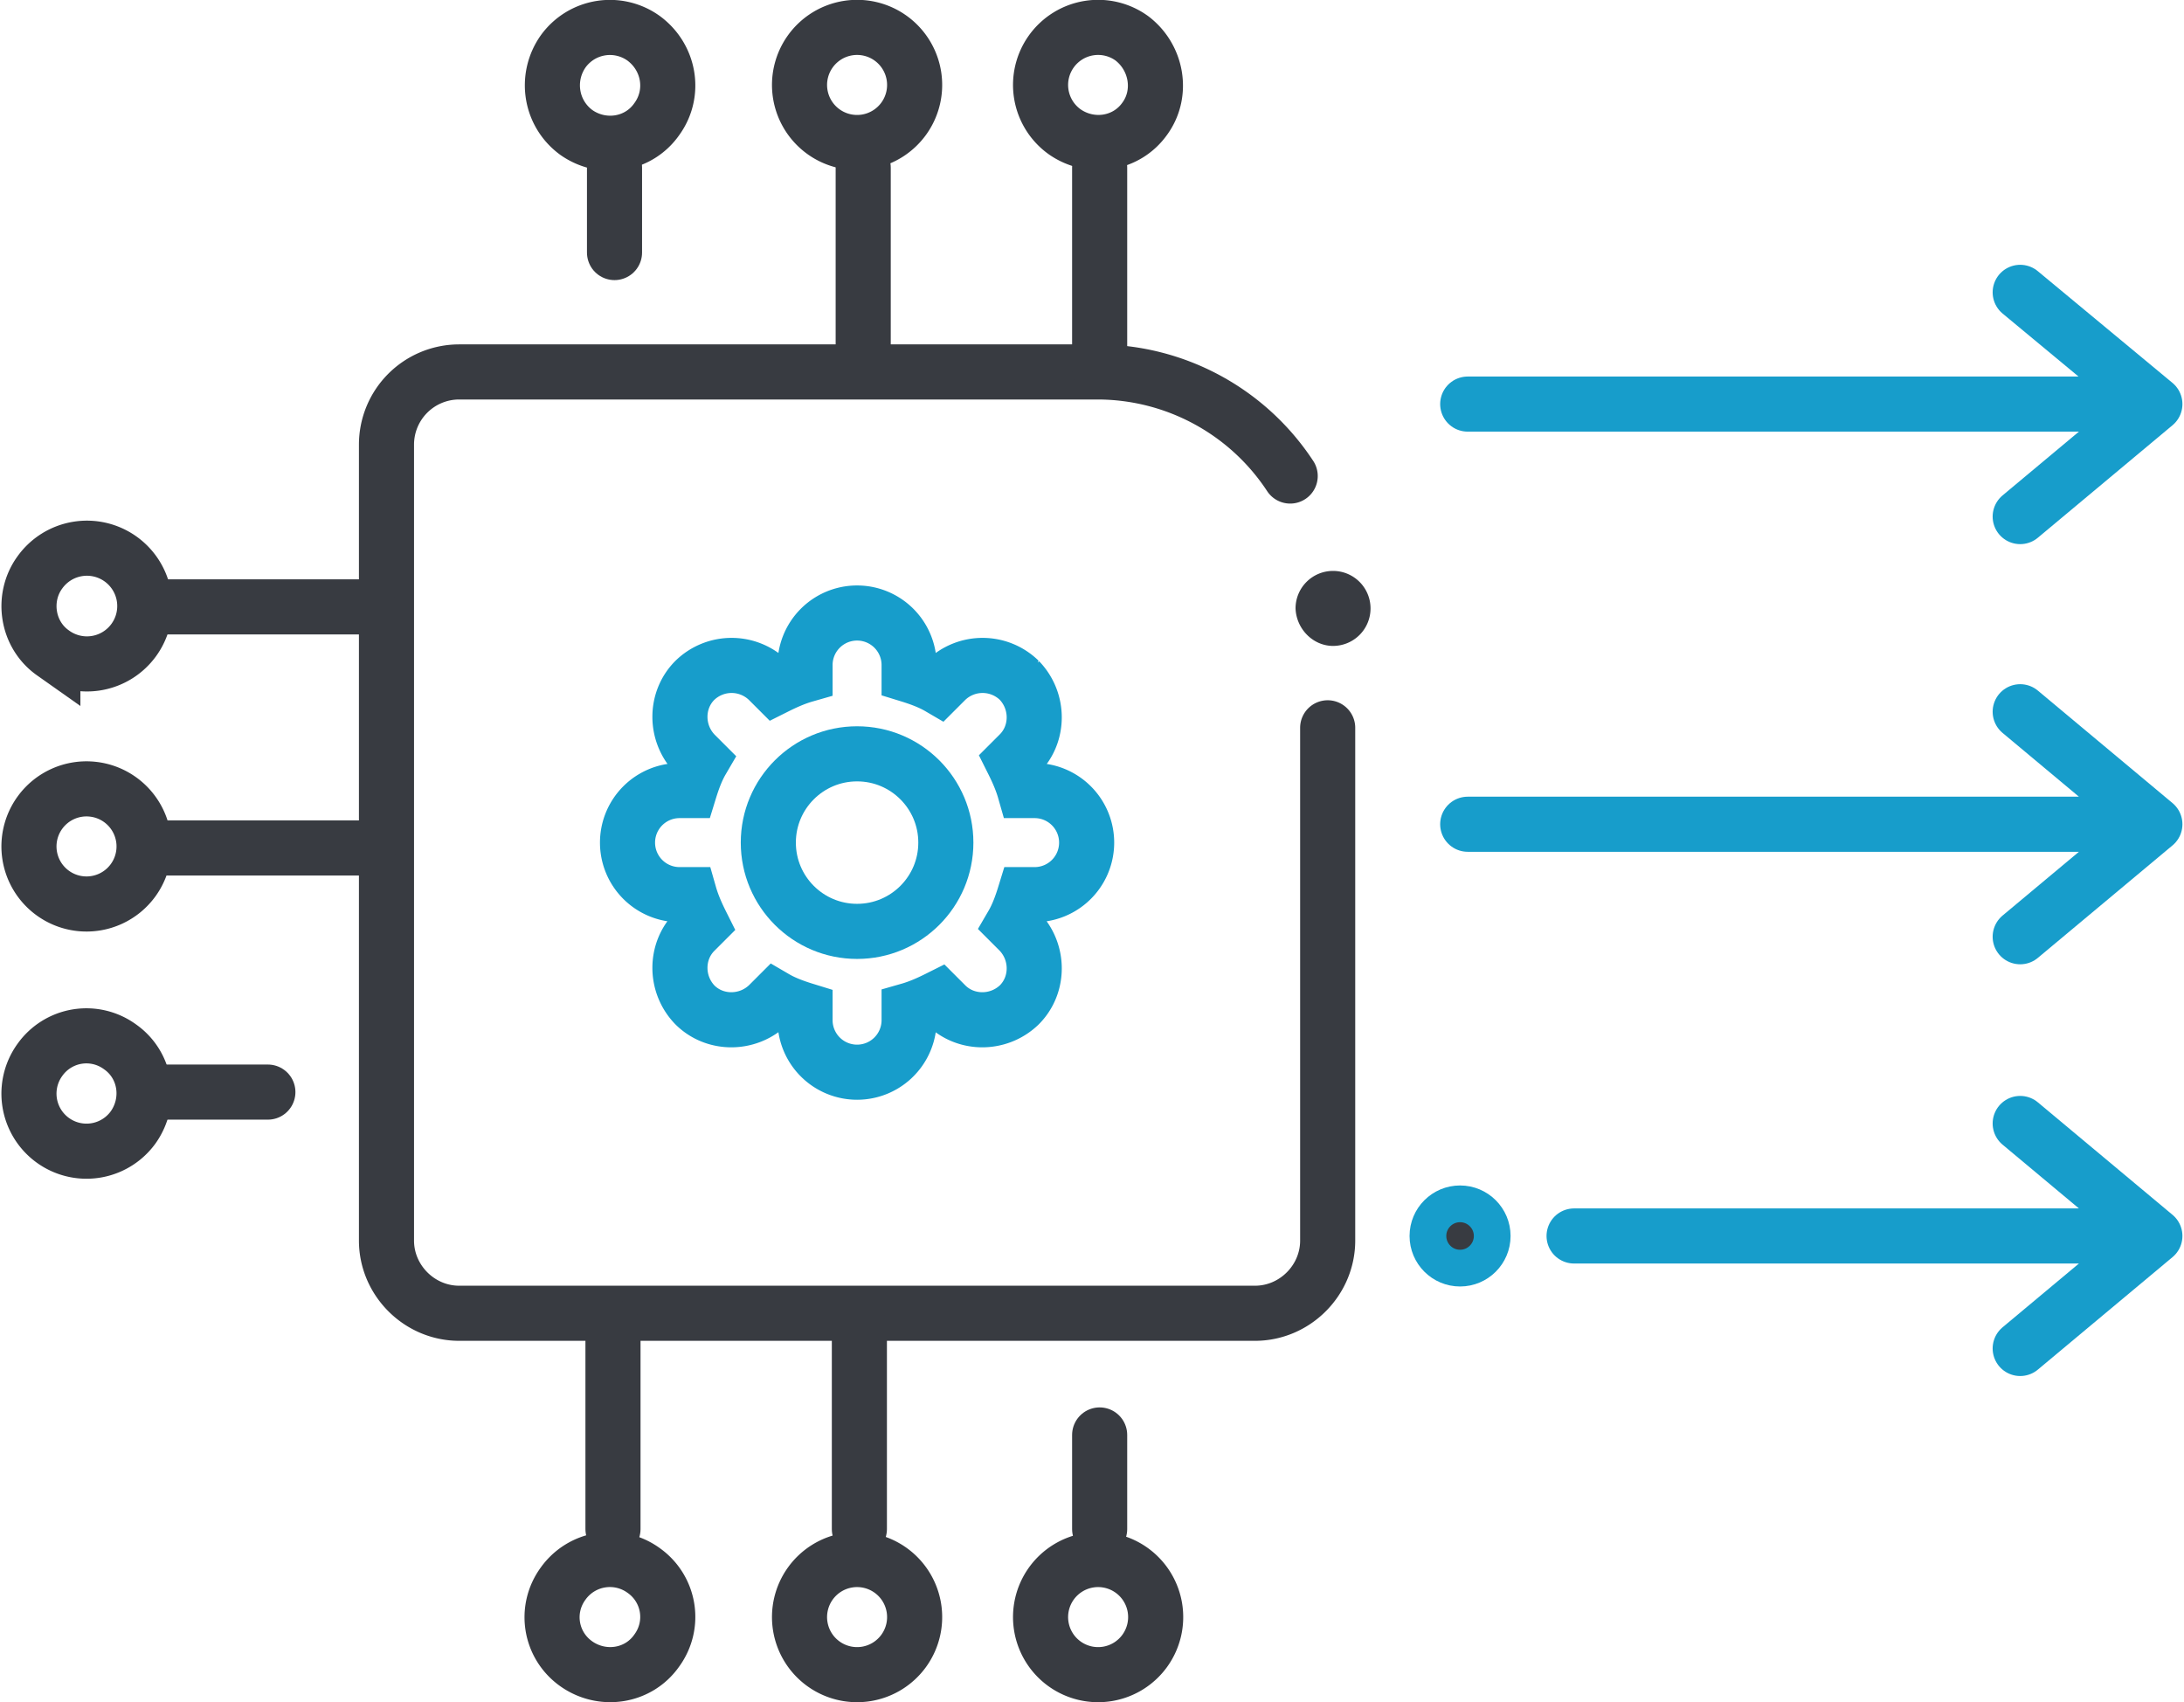 <svg width="77" height="60" version="1.1" id="Layer_1" xmlns="http://www.w3.org/2000/svg" x="0" y="0" viewBox="0 0 28.5 22.24" xml:space="preserve">
    <style>
        .st0{stroke-linecap:round}.st0,.st1,.st3,.st4{fill-rule:evenodd;clip-rule:evenodd;fill:none;stroke:#383b41;stroke-width:.72;stroke-miterlimit:2.613}.st3,.st4{stroke:#179dcb}.st4{stroke-linecap:round}
    </style>
    <path class="st0" d="M16.84 6.22a3.016 3.016 0 00-2.52-1.36H5.98a.95.95 0 00-.95.95v10.4c0 .52.43.95.95.95h10.4c.52 0 .95-.43.95-.95v-6.7"/>
    <path class="st1" d="M14.77.5a.751.751 0 10-.88 1.22c.34.24.81.17 1.05-.17.24-.33.16-.8-.17-1.05zM11.62.5a.751.751 0 10-.88 1.22.751.751 0 10.88-1.22zM8.39.5a.754.754 0 00-1.05.17c-.24.34-.17.81.17 1.06.34.24.81.17 1.05-.17.25-.34.17-.81-.17-1.06zM14.77 20.52a.751.751 0 10-.88 1.22.751.751 0 10.88-1.22zM11.62 20.52a.751.751 0 10-.88 1.22.751.751 0 10.88-1.22zM8.39 20.52a.751.751 0 00-1.05.17c-.25.34-.17.81.17 1.05s.81.17 1.05-.17c.25-.34.17-.81-.17-1.05zM.5 7.48c-.24.33-.17.81.17 1.05A.756.756 0 10.5 7.48zM.5 10.62a.751.751 0 101.22.88.751.751 0 10-1.22-.88zM.5 13.85a.751.751 0 101.22.88c.24-.34.17-.81-.17-1.05a.745.745 0 00-1.05.17z"/>
    <path class="st0" d="M4.8 7.93H2.16M4.8 11.08H2.16M3.48 14.27H2.16M14.35 4.82V2.19M11.26 4.82V2.19M8.01 3.3V2.19M14.35 19.98v-1.23M11.21 19.98v-2.64M7.99 19.98v-2.64"/>
    <path d="M17.4 8.44a.49.49 0 10-.49-.49c.01.27.23.49.49.49z" fill-rule="evenodd" clip-rule="evenodd" fill="#383b41"/>
    <path class="st3" d="M10.11 8.98l-.09-.09a.688.688 0 00-.96 0c-.26.26-.26.69 0 .96l.09.09c-.07.12-.12.26-.16.39h-.13a.68.68 0 000 1.36h.13c.04.14.1.27.16.39l-.09.09c-.26.26-.26.69 0 .96.26.26.69.26.96 0l.09-.09c.12.07.26.12.39.16v.13a.68.68 0 001.36 0v-.13c.14-.04.27-.1.39-.16l.09.09c.26.26.69.26.96 0 .26-.26.26-.69 0-.96l-.09-.09c.07-.12.12-.26.16-.39h.13a.68.68 0 000-1.36h-.13c-.04-.14-.1-.27-.16-.39l.09-.09c.26-.26.26-.69 0-.96a.688.688 0 00-.96 0l-.09.09c-.12-.07-.26-.12-.39-.16v-.13a.68.68 0 00-1.36 0v.13c-.14.04-.27.1-.39.16z"/>
    <circle class="st3" cx="11.18" cy="11.01" r="1.16"/>
    <path class="st4" d="M19.16 5.28h8.98M19.16 10.77h8.98M26.38 3.82l1.76 1.46M26.38 6.75l1.76-1.47M26.38 9.3l1.76 1.47M26.38 12.24l1.76-1.47M20.55 16.15h7.59M26.38 14.68l1.76 1.47M26.38 17.62l1.76-1.47"/>
    <circle cx="19.06" cy="16.15" r=".42" fill-rule="evenodd" clip-rule="evenodd" fill="#383b41" stroke="#179dcb" stroke-width=".48" stroke-miterlimit="2.613"/>
</svg>
